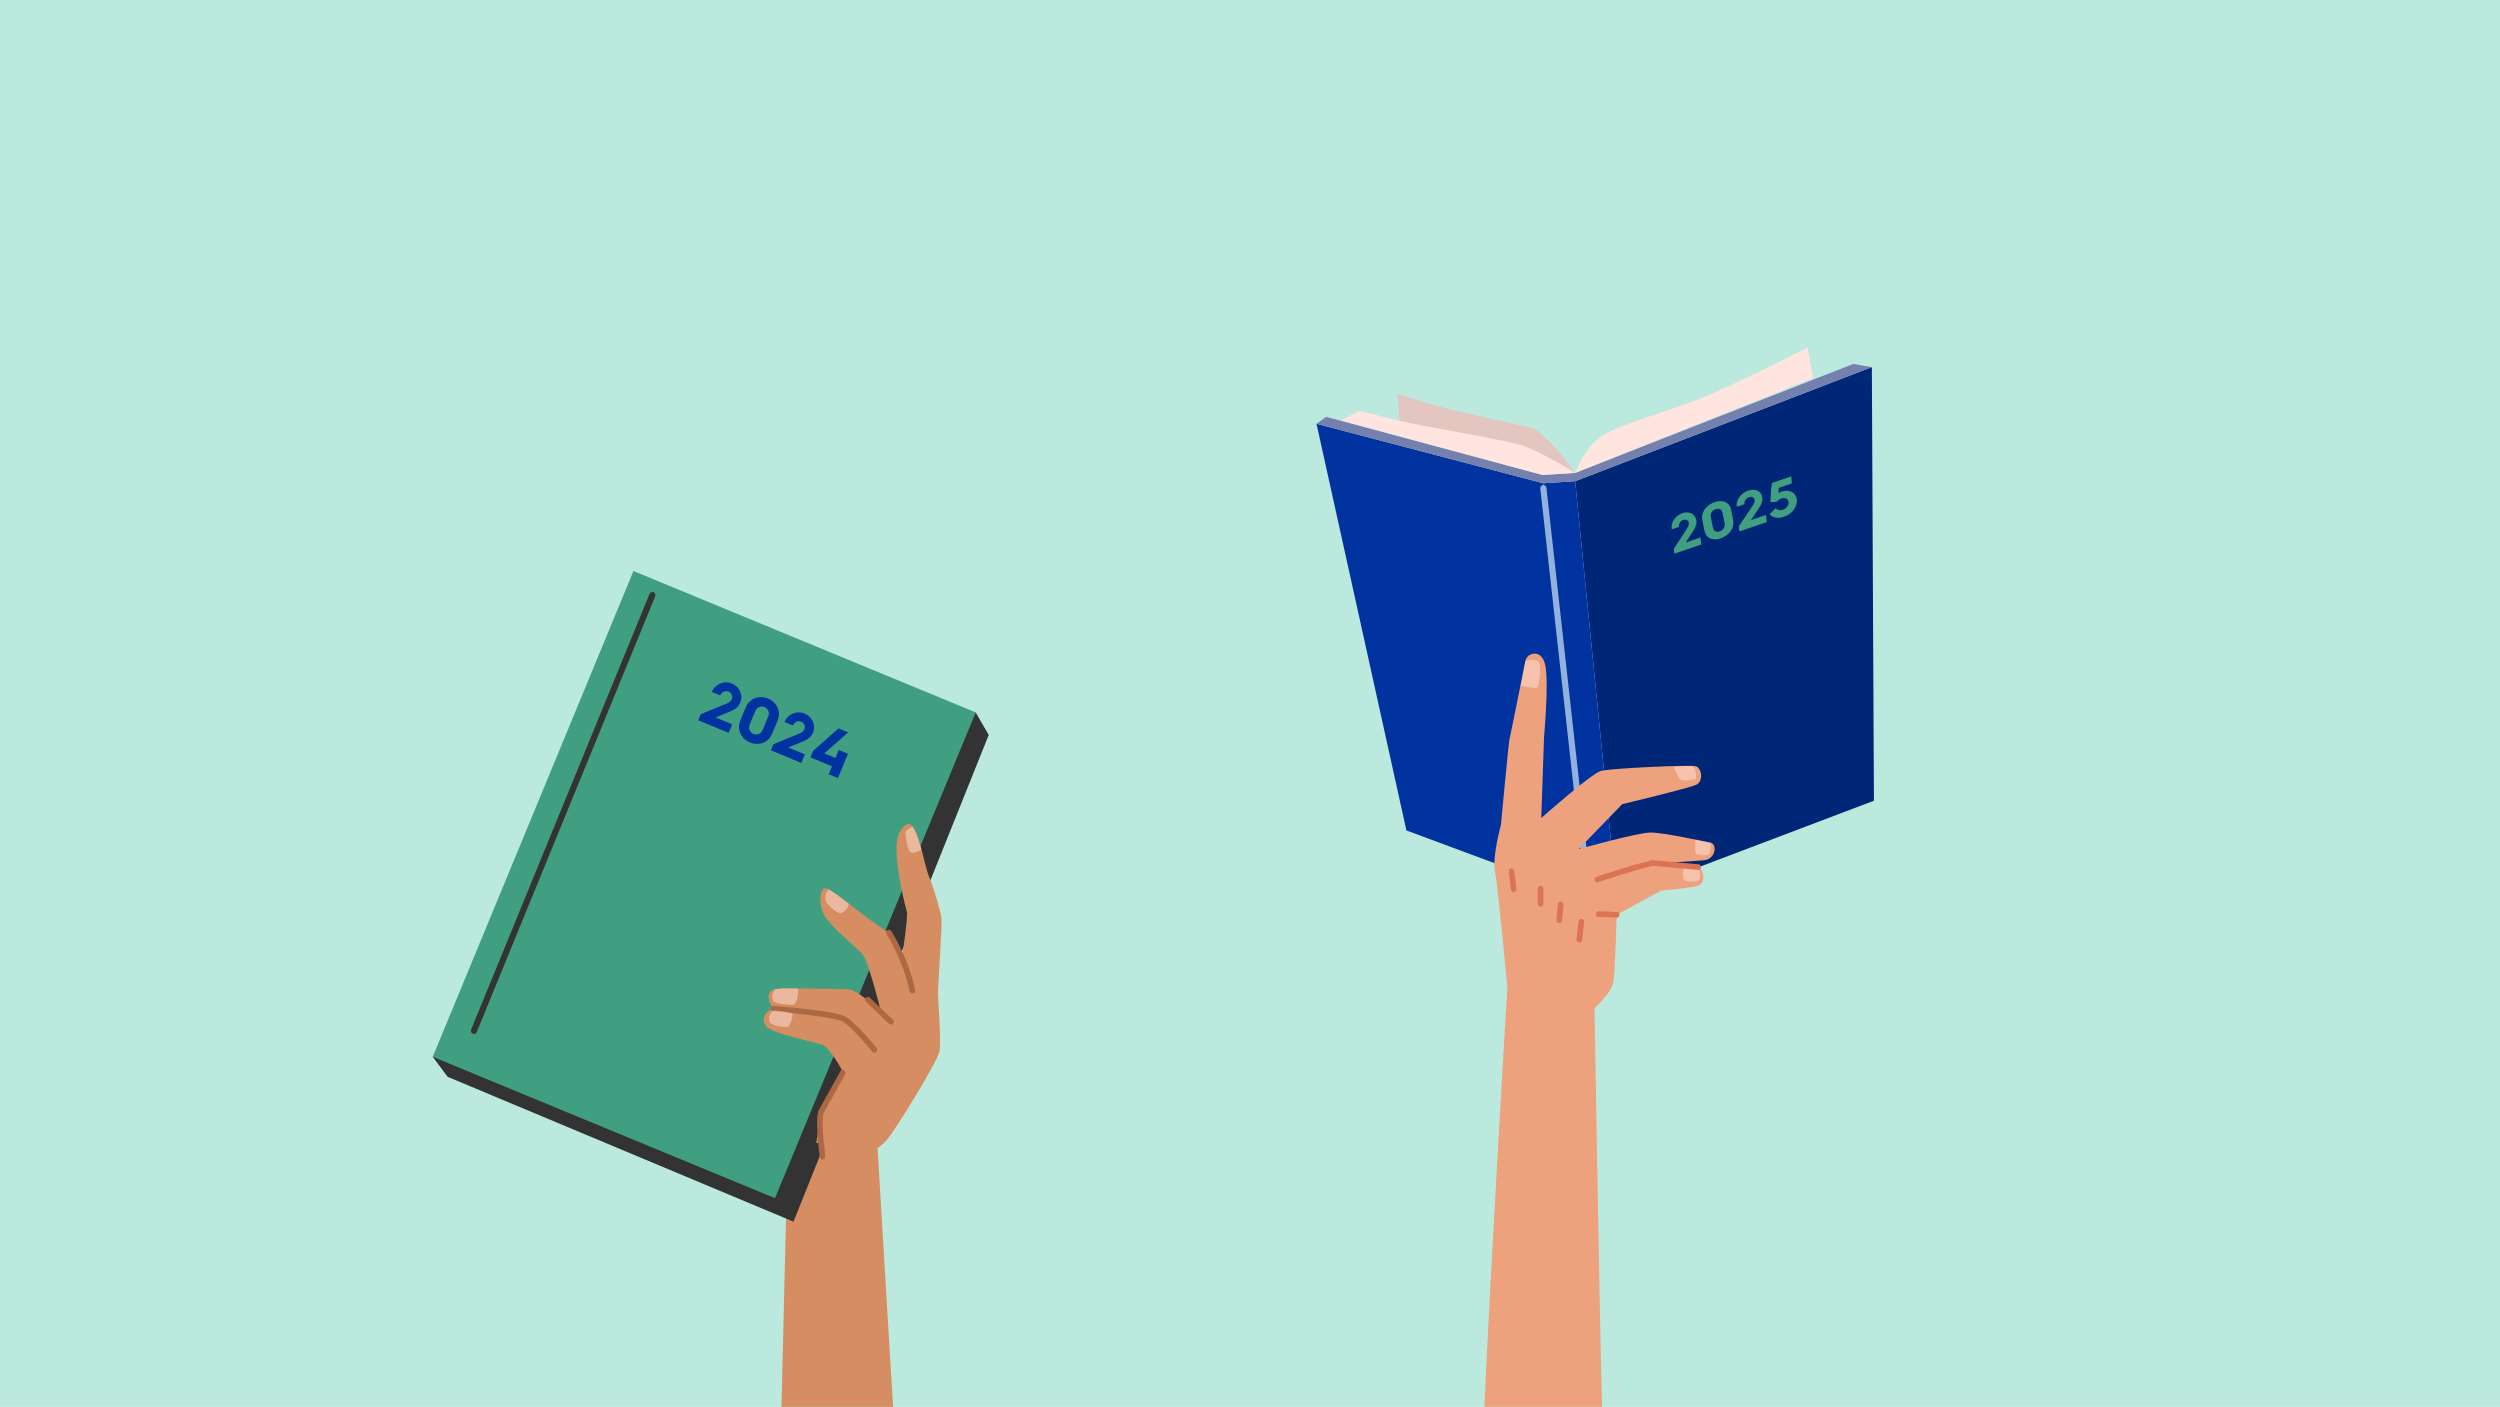 <?xml version="1.0" encoding="UTF-8"?>
<svg xmlns="http://www.w3.org/2000/svg" width="3554" height="2000" viewBox="0 0 3554 2000">
  <g id="uuid-af762935-94be-44aa-a680-dd128fe3042c" data-name="back">
    <rect y="0" width="3554" height="2000" fill="#bbe9de"></rect>
  </g>
  <g id="uuid-94d3fdc3-6a90-4894-a8e6-80fe65b3fd6c" data-name="Layer 1">
    <g>
      <path d="M1270.62,2015.35l-160.67,24,7.43-307.09,5.55-80.29,3.59-51.92,16.35,3.66,20.35,4.56,2.68.6,12.28,2.75,69.02,15.46s.12,1.76.33,5c1.74,26.51,18.8,317.3,23.1,383.27Z" fill="#d58d61"></path>
      <g>
        <polygon points="615.15 1502.33 636.34 1530.79 1128 1736.71 1405.57 1044.83 1387.05 1012.8 615.15 1502.33" fill="#333"></polygon>
        <rect x="737.88" y="883.96" width="526.44" height="747.2" transform="translate(556.14 -287) rotate(22.45)" fill="#419f81"></rect>
        <path d="M673.77,1469.74c-.55,0-1.12-.11-1.66-.33-2.24-.92-3.32-3.48-2.4-5.72l253.66-619.39c.92-2.24,3.48-3.32,5.72-2.4,2.24.92,3.32,3.48,2.4,5.72l-253.66,619.39c-.7,1.7-2.33,2.73-4.06,2.73Z" fill="#333"></path>
      </g>
      <g>
        <path d="M1333.48,1412.26c0,12.77,4.91,67.84,1.97,82.59-2.95,14.74-63.91,114.04-75.7,126.83-11.81,12.77-27.53,18.67-27.53,18.67l-71.77-15.72s8.84-70.13,37.67-99.63c-.98-5.9-18.67-33.09-25.55-38.02-6.9-4.91-74.06-16.7-82.93-27.51-8.84-10.83-.98-23.6,9.84-25.57,0,0-13.2-17.2-2.95-25.57,1.09-.88,2.91-1.56,5.44-2.05,6.28-1.25,17-1.42,31.93-1.07,15.7.37,46.9.31,71.75,1.16,14.86.51,47.19,33.43,47.19,33.43,0,0-17.7-70.78-25.56-81.61-7.88-10.81-49.17-41.53-57.03-60.22-7.86-18.67-2.91-34.51,1.97-35.15,1.23-.16,2.97.33,5.14,1.35,6.44,3.05,16.72,10.74,28.74,20.04,17.63,13.65,39.04,30.72,57.55,41.53,7.86,10.83,18.67,35.39,18.67,35.39,0,0,8.86-58.97,6.9-64.89-1.31-3.93-14.9-56.04-14.75-91.43.07-17.69,5.91-27.52,13.77-32.44,15.86-9.93,23.58,51.11,32.44,73.73,8.84,22.62,16.7,50.13,17.69,59.97.98,9.83-4.91,93.4-4.91,106.18Z" fill="#d58d61"></path>
        <path d="M1243.03,1496.39c-1.17,0-2.34-.51-3.13-1.5-8.05-10.06-31.46-37.44-42.91-43.16-11.53-5.76-74.53-11.95-97.83-13.85-2.2-.18-3.84-2.11-3.66-4.31.18-2.2,2.12-3.84,4.31-3.66,8.73.71,85.76,7.16,100.76,14.66,15.36,7.68,44.35,43.79,45.58,45.32,1.38,1.73,1.1,4.24-.62,5.62-.74.59-1.62.88-2.5.88Z" fill="#ac6842"></path>
        <path d="M1297.1,1412.33c-1.85,0-3.51-1.29-3.91-3.17-9.57-44.96-32.64-80.88-32.87-81.24-1.2-1.85-.67-4.33,1.18-5.53,1.85-1.2,4.33-.67,5.53,1.18.98,1.51,24.11,37.53,33.98,83.93.46,2.16-.92,4.28-3.08,4.74-.28.06-.56.09-.84.09Z" fill="#ac6842"></path>
        <path d="M1194.61,1298.21c-4.42,0-21.39-12.77-21.39-20.63,0-6.7,3.21-12,4.16-13.41,6.44,3.05,16.72,10.74,28.74,20.04.02.25.03.49.03.74.98,4.91-7.12,13.27-11.55,13.27Z" fill="#ffe4df" opacity=".5"></path>
        <path d="M1128.99,1428c-2.97.98-26.36-.14-29.5-4.93-4.02-6.11-.11-13.19,2.49-16.79,6.28-1.25,17-1.42,31.93-1.07,2.49,8.05-2.35,21.93-4.93,22.79Z" fill="#ffe4df" opacity=".5"></path>
        <path d="M1097.52,1437.83c2.63-2.96,26.05,1.47,28.51,2.95,2.46,1.47-2.46,18.19-6.88,19.17-4.42.98-23.1-2.46-25.07-6.88s-.49-10.81,3.44-15.24Z" fill="#ffe4df" opacity=".5"></path>
        <path d="M1266.62,1456.57c-.99,0-1.99-.37-2.76-1.11l-32.94-31.46c-1.6-1.53-1.66-4.06-.13-5.66,1.53-1.6,4.06-1.66,5.66-.13l32.94,31.46c1.6,1.53,1.66,4.06.13,5.66-.79.82-1.84,1.24-2.89,1.24Z" fill="#ac6842"></path>
        <path d="M1297.59,1175.32s-10.32,3.44-10.32,8.85,2.95,27.04,8.36,28.02c5.41.98,14.26-3.93,14.26-3.93,0,0-5.9-23.6-12.29-32.94Z" fill="#ffe4df" opacity=".5"></path>
      </g>
      <path d="M1169.28,1648.29c-1.97,0-3.69-1.46-3.96-3.46-1.26-9.34-7.24-56.46-.98-67.41,5.82-10.18,30.04-53.91,30.28-54.35,1.07-1.93,3.5-2.63,5.44-1.56,1.93,1.07,2.63,3.5,1.56,5.44-.24.44-24.49,44.22-30.33,54.45-3.6,6.31-1.02,40.27,1.97,62.37.3,2.19-1.24,4.2-3.43,4.5-.18.02-.36.04-.54.04Z" fill="#ac6842"></path>
    </g>
    <g>
      <path d="M996.22,1015.23l37.59-15.39c2.98-1.31,5.27-2.91,6.56-6.04,1.72-4.17-.42-8.82-4.68-10.58-4.52-1.87-9.75.45-11.79,5.4l-11.99-4.95c4.67-11.29,17.44-16.6,28.65-11.97,10.86,4.49,16.2,16.66,11.9,27.09-2.44,5.91-7.43,9.85-14.23,12.53l-20.96,8.63,23.63,9.77-5.03,12.16-43.27-17.88,3.63-8.78Z" fill="#0032a0"></path>
      <path d="M1056.3,1014.83c2.94-7.12,4.06-9.82,5.47-12.49,5.6-10.1,18.46-14.14,30.1-9.33,11.64,4.81,17.9,16.75,14.73,27.86-.89,2.89-2,5.58-4.95,12.71-2.94,7.12-4.09,9.91-5.5,12.58-5.6,10.1-18.46,14.14-30.1,9.33s-17.9-16.75-14.73-27.86c.89-2.89,2.04-5.67,4.98-12.79ZM1071.08,1043.32c4.78,1.97,9.97.25,12.3-4.17,1.12-1.98,2.38-5.02,4.89-11.1,2.51-6.08,3.59-8.69,4.28-10.85,1.45-4.99-.93-10.05-5.71-12.02-4.78-1.97-10.04-.08-12.53,4.48-1.04,2.01-2.11,4.62-4.63,10.7-2.51,6.08-3.77,9.12-4.37,11.32-1.47,4.78.99,9.67,5.77,11.64Z" fill="#0032a0"></path>
      <path d="M1099.52,1057.92l37.59-15.39c2.98-1.31,5.27-2.91,6.56-6.04,1.72-4.17-.42-8.82-4.68-10.58-4.52-1.87-9.75.45-11.79,5.4l-11.99-4.95c4.67-11.29,17.44-16.6,28.65-11.97,10.86,4.49,16.2,16.66,11.9,27.09-2.44,5.91-7.43,9.85-14.23,12.53l-20.96,8.63,23.63,9.77-5.03,12.16-43.27-17.88,3.63-8.78Z" fill="#0032a0"></path>
      <path d="M1155.89,1067.48l36.1-31.98,13.73,5.67-33.89,29.84,15.81,6.53,4.7-11.38,13.12,5.42-14.25,34.49-13.12-5.42,4.67-11.29-30.67-12.67,3.81-9.21Z" fill="#0032a0"></path>
    </g>
    <g>
      <g>
        <path d="M2069.17,583.8c-35.39-7.87-82.59-24.58-82.59-24.58l3.93,49.16,248.74,63.91s-38.34-55.06-61.94-63.91l-108.15-24.58Z" fill="#e3c6c0"></path>
        <polygon points="2239.25 684.08 2661.03 521.86 2663.98 1138.3 2298.24 1276.93 2239.25 684.08" fill="#002678"></polygon>
        <polygon points="2194.03 687.03 2239.25 684.08 2298.24 1276.93 2258.92 1276.93 2194.03 687.03" fill="#0032a0"></polygon>
        <polygon points="1871.55 602.48 2194.03 687.03 2258.92 1276.93 1999.36 1180.58 1871.55 602.48" fill="#0032a0"></polygon>
        <polygon points="2661.03 521.86 2634.49 517.43 2239.25 672.28 2193.05 675.23 1885.32 592.64 1871.55 602.48 2194.03 687.03 2239.25 684.08 2661.03 521.86" fill="#7480ae"></polygon>
        <path d="M2569.6,494.33l7.87,43.26-338.21,134.69s11.8-34.41,37.36-52.11c25.56-17.7,98.32-35.39,153.37-58.99,55.06-23.6,139.61-66.86,139.61-66.86Z" fill="#ffe4df"></path>
        <path d="M1905.96,597.56l27.53-13.76s38.83,11.8,93.4,22.12c39.02,7.38,107.66,19.17,134.2,26.55s78.16,39.82,78.16,39.82l-46.21,2.95-287.08-77.67Z" fill="#ffe4df"></path>
        <path d="M2258.91,1281.31c-2.21,0-4.1-1.66-4.35-3.9l-64.89-583.01c-.27-2.41,1.47-4.58,3.87-4.85,2.41-.27,4.58,1.47,4.85,3.87l64.89,583.01c.27,2.41-1.47,4.58-3.87,4.85-.16.02-.33.03-.49.03Z" fill="#94b1dd"></path>
      </g>
      <g>
        <path d="M2168.47,939.7c1.97-11.8,23.6-18.68,28.51,6.88s-1.97,101.27-1.97,101.27l-3.93,115.03s70.79-62.92,84.55-66.85c13.76-3.93,125.84-8.85,134.69-6.88,8.85,1.97,11.8,21.63.98,26.55s-105.2,27.53-105.2,27.53l-61.94,63.91s83.57-23.6,102.25-23.6,74.47,12.29,85.29,14.5c9.63,1.97,7.62,22.86-8.6,24.82-6.17.75-58.01,3.93-58.01,3.93,0,0,42.28,3.93,49.16,5.9,6.88,1.97,11.14,19.99,1.31,25.89-5.4,3.24-54.4,7.54-54.4,7.54l-62.92,34.41s-1.97,81.6-4.92,96.35c-2.95,14.75-26.55,36.38-26.55,36.38,0,0-80.62,28.51-123.88-30.48,0,0-13.76-145.51-17.7-165.17-3.93-19.66,8.52-64.89,8.52-64.89,0,0,11.14-118.96,12.13-121.91.98-2.95,22.61-111.1,22.61-111.1Z" fill="#eda17c"></path>
        <path d="M2277.52,2003h-167.45c8.78-199.51,32.84-600.23,32.84-600.23l123.87,30.48s6.22,387.24,10.74,569.75Z" fill="#eda17c"></path>
        <path d="M2168.47,939.7s18.35-6.23,20.32,4.26c1.97,10.49-1.31,29.49-2.62,32.77-1.31,3.28-24.25-1.97-24.25-1.97l6.55-35.07Z" fill="#ffe4df" opacity=".5"></path>
        <path d="M2379.52,1090.12s5.9,17.7,11.14,19.01,17.7-.66,19.66-1.97.85-17.81-5.9-18.02c-10.16-.33-24.91.98-24.91.98Z" fill="#ffe4df" opacity=".5"></path>
        <path d="M2410.32,1193.85s-1.47,18.19.49,19.66c1.97,1.47,13.27,3.69,17.7,1.23s3.69-16.71,3.69-16.71l-21.88-4.18Z" fill="#ffe4df" opacity=".5"></path>
        <path d="M2393.41,1232.85s-2.46,16.22,1.47,18.68c3.93,2.46,18.56,1.97,20.03.49,1.47-1.47,4.06-11.55,0-16.71l-21.51-2.46Z" fill="#ffe4df" opacity=".5"></path>
        <path d="M2270.72,1254.38c-1.66,0-3.2-1.04-3.78-2.69-.73-2.09.38-4.37,2.47-5.09.47-.16,47.28-16.38,79.57-23.72.41-.09.83-.12,1.25-.08l64.4,5.9c2.2.2,3.82,2.15,3.62,4.35-.2,2.2-2.16,3.82-4.35,3.62l-63.76-5.84c-31.83,7.3-77.64,23.17-78.1,23.33-.43.15-.88.22-1.31.22Z" fill="#dc7352"></path>
        <path d="M2298.25,1304.52c-.11,0-.22,0-.34-.01-11.49-.96-25.09-.97-25.23-.97-2.21,0-4-1.79-4-4s1.79-4,4-4c.57,0,14.07.01,25.89,1,2.2.18,3.84,2.12,3.65,4.32-.17,2.09-1.92,3.67-3.98,3.67Z" fill="#dc7352"></path>
        <path d="M2151.75,1268.14c-2,0-3.73-1.5-3.97-3.54l-2.95-25.56c-.25-2.19,1.32-4.18,3.52-4.43,2.2-.26,4.18,1.32,4.43,3.52l2.95,25.56c.25,2.19-1.32,4.18-3.52,4.43-.16.02-.31.03-.46.03Z" fill="#dc7352"></path>
        <path d="M2190.1,1288.79c-2.21,0-4-1.79-4-4v-21.63c0-2.21,1.79-4,4-4s4,1.79,4,4v21.63c0,2.21-1.79,4-4,4Z" fill="#dc7352"></path>
        <path d="M2216.65,1312.39c-.12,0-.23,0-.35-.02-2.2-.19-3.83-2.13-3.64-4.33l1.97-22.61c.19-2.2,2.13-3.83,4.33-3.64,2.2.19,3.83,2.13,3.64,4.33l-1.97,22.61c-.18,2.08-1.93,3.65-3.98,3.65Z" fill="#dc7352"></path>
        <path d="M2245.16,1339.92c-.15,0-.31,0-.46-.03-2.19-.25-3.77-2.24-3.52-4.43l2.95-25.56c.25-2.19,2.23-3.77,4.43-3.52,2.19.25,3.77,2.24,3.52,4.43l-2.95,25.56c-.24,2.04-1.96,3.54-3.97,3.54Z" fill="#dc7352"></path>
      </g>
    </g>
    <g>
      <path d="M2379.52,779.97c6.77-9.74,13.07-19.79,19.36-29.83,1.46-2.44,2.32-4.68,1.81-7.27-.68-3.46-4.2-5.04-7.94-3.73-3.97,1.39-6.62,5.65-5.8,9.75-4.18,1.46-6.27,2.19-10.4,3.63-1.69-10.3,5.62-19.57,14.96-22.89,9.48-3.37,18.24.86,19.91,9.51.95,4.9-.69,10.07-4.21,15.46-4.27,6.73-6.4,10.09-10.9,16.74,8.32-2.85,12.51-4.3,20.95-7.21.62,4.01.88,6,1.17,9.93-12.76,4.38-25.53,8.74-38.31,13.05-.12-2.84-.25-4.27-.59-7.14Z" fill="#419f81"></path>
      <path d="M2421.49,746.63c-1.22-5.93-1.67-8.18-1.88-10.56-.21-10.67,8.46-19,17.97-22.27,10.59-3.64,19.96-.19,22.65,8.23.65,2.23,1.07,4.47,2.24,10.43,1.17,5.96,1.6,8.27,1.77,10.66.04,10.67-8.69,18.94-18.19,22.23-10.52,3.64-19.59.14-22.26-8.26-.65-2.22-1.08-4.53-2.3-10.46ZM2444.85,755.44c4.32-1.49,7.29-5.46,7.05-9.36-.11-1.78-.56-4.35-1.58-9.42-1.01-5.08-1.42-7.28-1.92-8.93-1.15-3.77-5.16-5.48-9.5-3.98-4.34,1.5-7.38,5.62-7.03,9.69.15,1.76.61,3.96,1.64,9.03,1.03,5.07,1.55,7.62,2.07,9.25,1.14,3.6,4.95,5.21,9.27,3.72Z" fill="#419f81"></path>
      <path d="M2471.81,748.25c6.97-10,13.61-20.21,20.34-30.37,1.57-2.48,2.52-4.74,2.1-7.35-.57-3.48-4.11-5.02-8.01-3.68-4.14,1.43-7.04,5.72-6.32,9.85-4.38,1.51-6.57,2.27-10.95,3.78-1.44-10.69,6.76-19.73,16.3-23.04,9.95-3.45,18.64.58,20,9.3.77,4.94-1.06,10.17-4.76,15.64-4.5,6.83-6.72,10.24-11.33,16.98,8.55-2.93,12.82-4.39,21.31-7.28.61,4.06.88,6.08,1.26,10.03-13.03,4.4-26.05,8.84-39.06,13.31-.27-2.83-.45-4.26-.87-7.15Z" fill="#419f81"></path>
      <path d="M2524.39,722.33c2.14,2.75,6,3.74,10.16,2.33,4.93-1.66,8.7-6.4,8.02-11.09-.73-5-5.12-6.64-10.1-4.92-2.33.8-5.03,2.44-6.42,4.55-3.66.32-5.5.49-9.19.82.46-11.12.58-16.77,2.16-27.34,9.17-3.18,18.34-6.38,27.49-9.62.19,3.92.36,5.94.79,10.03-7.37,2.59-11.09,3.89-18.55,6.49-.29,3-.41,4.51-.63,7.55,1.35-.93,2.96-1.72,4.68-2.32,11.02-3.83,20.42,1.68,21.48,10.93,1.33,11.55-7.95,21.51-18.58,25.06-8.35,2.78-15.91,1.18-20.13-3.77,3.55-3.46,5.31-5.2,8.83-8.69Z" fill="#419f81"></path>
    </g>
  </g>
</svg>
